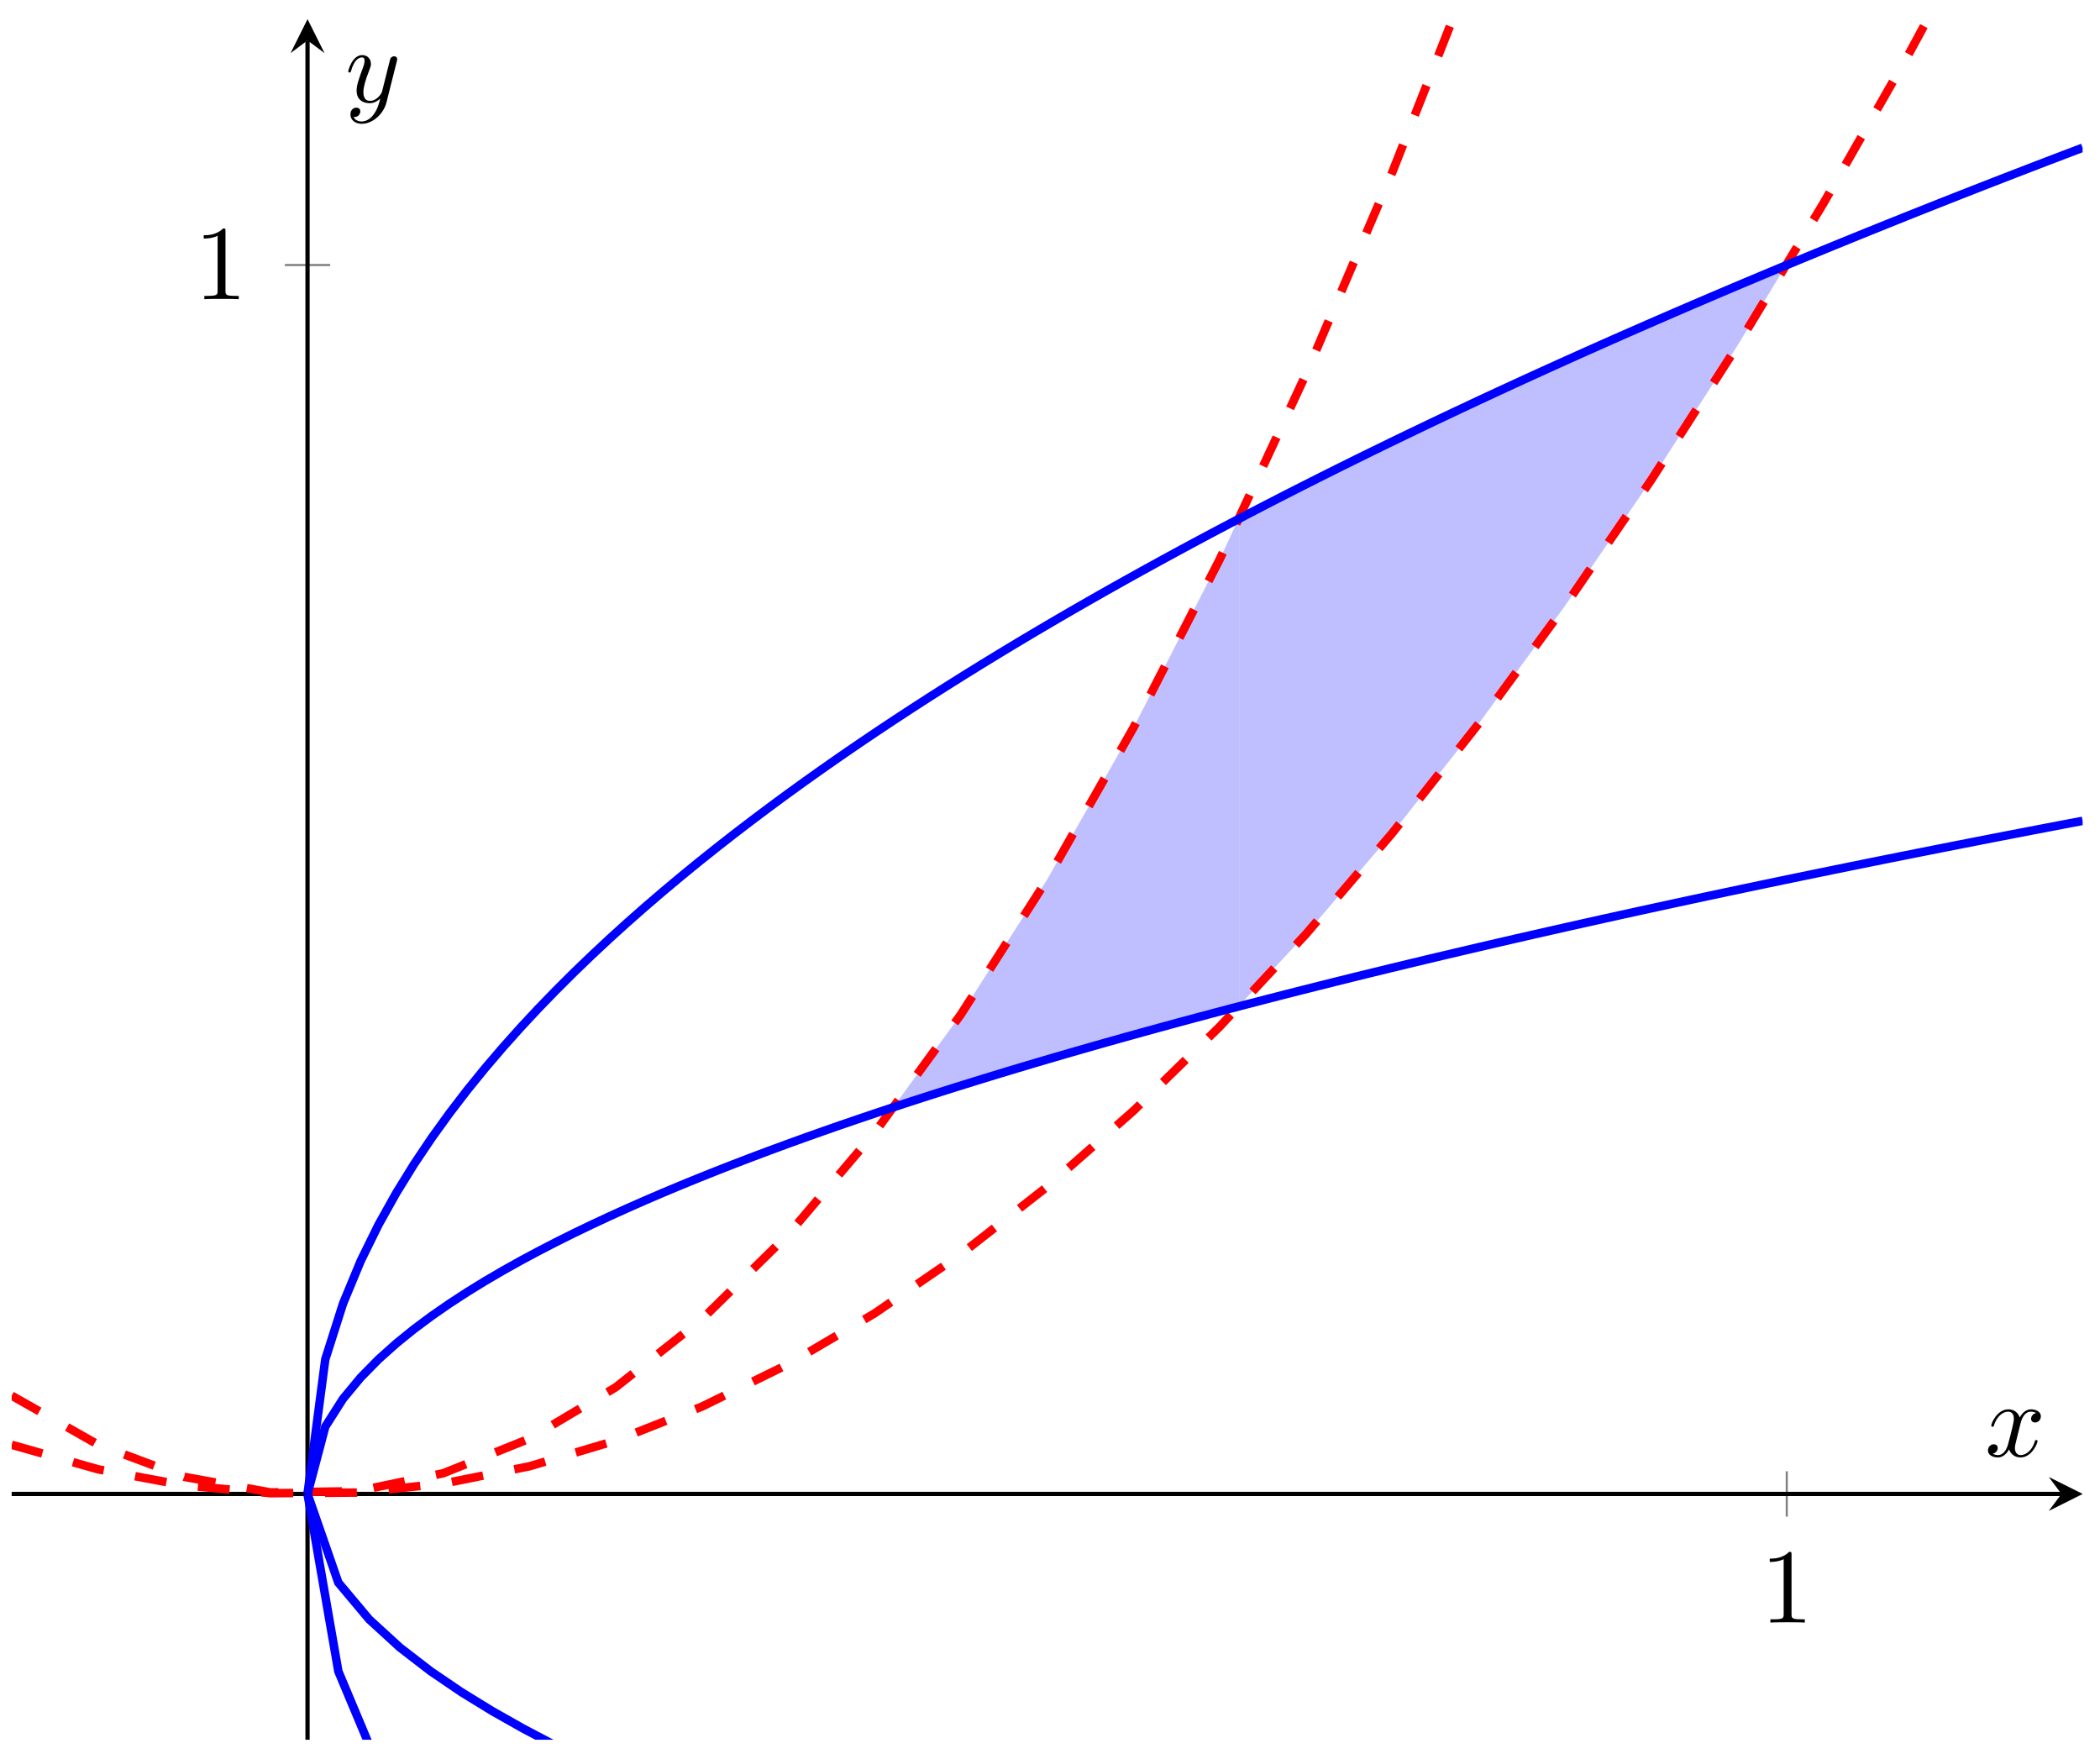 <svg xmlns="http://www.w3.org/2000/svg" xmlns:xlink="http://www.w3.org/1999/xlink" xmlns:inkscape="http://www.inkscape.org/namespaces/inkscape" version="1.1" width="197" height="165" viewBox="0 0 197 165">
<defs>
<clipPath id="clip_1">
<path transform="matrix(1,0,0,-1,1.096,163.2)" d="M0 0H194.273V161.396H0Z"/>
</clipPath>
<clipPath id="clip_2">
<path transform="matrix(1,0,0,-1,1.096,163.2)" d="M0 0H194.273V161.396H0Z"/>
</clipPath>
<path id="font_3_1" d="M.294 .64C.294 .664 .294 .666 .271 .666 .209 .602 .121 .602 .089 .602V.571C.109 .571 .168 .571 .22 .597V.079C.22 .043 .217 .031 .127 .031H.095V0C.13 .003 .217 .003 .257 .003 .297 .003 .384 .003 .419 0V.031H.387C.297 .031 .294 .042 .294 .079V.64Z"/>
<clipPath id="clip_4">
<path transform="matrix(1,0,0,-1,1.096,163.2)" d="M0 0H194.273V161.396H0Z"/>
</clipPath>
<path id="font_5_1" d="M.334 .302C.34 .328 .363 .42 .433 .42 .438 .42 .462 .42 .483 .407 .455 .402 .435 .377 .435 .353 .435 .337 .446 .318 .473 .318 .495 .318 .527 .336 .527 .376 .527 .428 .468 .442 .434 .442 .376 .442 .341 .389 .329 .366 .304 .432 .25 .442 .221 .442 .117 .442 .06 .313 .06 .288 .06 .278 .07 .278 .072 .278 .08 .278 .083 .28 .085 .289 .119 .395 .185 .42 .219 .42 .238 .42 .273 .411 .273 .353 .273 .322 .256 .255 .219 .115 .203 .053 .168 .011 .124 .011 .118 .011 .095 .011 .074 .024 .099 .029 .121 .05 .121 .078 .121 .105 .099 .113 .084 .113 .054 .113 .029 .087 .029 .055 .029 .009 .079-.011 .123-.011 .189-.011 .225 .059 .228 .065 .24 .028 .276-.011 .336-.011 .439-.011 .496 .118 .496 .143 .496 .153 .487 .153 .484 .153 .475 .153 .473 .149 .471 .142 .438 .035 .37 .011 .338 .011 .299 .011 .283 .043 .283 .077 .283 .099 .289 .121 .3 .165L.334 .302Z"/>
<path id="font_5_2" d="M.486 .381C.49 .395 .49 .397 .49 .404 .49 .422 .476 .431 .461 .431 .451 .431 .435 .425 .426 .41 .424 .405 .416 .374 .412 .356 .405 .33 .398 .303 .392 .276L.347 .096C.343 .081 .3 .011 .234 .011 .183 .011 .172 .055 .172 .092 .172 .138 .189 .2 .223 .288 .239 .329 .243 .34 .243 .36 .243 .405 .211 .442 .161 .442 .066 .442 .029 .297 .029 .288 .029 .278 .039 .278 .041 .278 .051 .278 .052 .28 .057 .296 .084 .39 .124 .42 .158 .42 .166 .42 .183 .42 .183 .388 .183 .363 .173 .337 .166 .318 .126 .212 .108 .155 .108 .108 .108 .019 .171-.011 .23-.011 .269-.011 .303 .006 .331 .034 .318-.018 .306-.067 .266-.12 .24-.154 .202-.183 .156-.183 .142-.183 .097-.18 .08-.141 .096-.141 .109-.141 .123-.129 .133-.12 .143-.107 .143-.088 .143-.057 .116-.053 .106-.053 .083-.053 .05-.069 .05-.118 .05-.168 .094-.205 .156-.205 .259-.205 .362-.114 .39-.001L.486 .381Z"/>
</defs>
<path transform="matrix(1,0,0,-1,1.096,163.2)" stroke-width=".199" stroke-linecap="butt" stroke-miterlimit="10" stroke-linejoin="miter" fill="none" stroke="#7f807f" d=""/>
<path transform="matrix(1,0,0,-1,1.096,163.2)" stroke-width=".199" stroke-linecap="butt" stroke-miterlimit="10" stroke-linejoin="miter" fill="none" stroke="#7f807f" d="M166.52 20.93V25.183"/>
<path transform="matrix(1,0,0,-1,1.096,163.2)" stroke-width=".199" stroke-linecap="butt" stroke-miterlimit="10" stroke-linejoin="miter" fill="none" stroke="#7f807f" d=""/>
<path transform="matrix(1,0,0,-1,1.096,163.2)" stroke-width=".199" stroke-linecap="butt" stroke-miterlimit="10" stroke-linejoin="miter" fill="none" stroke="#7f807f" d="M25.627 138.339H29.88"/>
<path transform="matrix(1,0,0,-1,1.096,163.2)" stroke-width=".399" stroke-linecap="butt" stroke-miterlimit="10" stroke-linejoin="miter" fill="none" stroke="#000000" d="M0 23.057H192.281"/>
<path transform="matrix(1,0,0,-1,193.387,140.143)" d="M1.993 0-1.196 1.594 0 0-1.196-1.594"/>
<path transform="matrix(1,0,0,-1,1.096,163.2)" stroke-width=".399" stroke-linecap="butt" stroke-miterlimit="10" stroke-linejoin="miter" fill="none" stroke="#000000" d="M27.753 0V159.403"/>
<path transform="matrix(0,-1,-1,-0,28.851,3.789)" d="M1.993 0-1.196 1.594 0 0-1.196-1.594"/>
<g clip-path="url(#clip_1)">
<path transform="matrix(1,0,0,-1,1.096,163.2)" d="M82.822 59.507 89.041 68.032 97.136 80.697 105.231 94.931 113.325 110.734 115.172 114.698 115.171 68.806 114.344 68.59 112.679 68.15 111.013 67.705 109.348 67.257 107.683 66.803 106.018 66.345 104.353 65.882 102.687 65.414 101.022 64.941 99.357 64.462 97.692 63.978 96.027 63.488 94.361 62.992 92.696 62.489 91.031 61.98 89.366 61.465 87.701 60.942 86.035 60.412 84.37 59.875 82.823 59.368Z" fill="#8080ff" fill-opacity=".5"/>
</g>
<g clip-path="url(#clip_2)">
<path transform="matrix(1,0,0,-1,1.096,163.2)" d="M115.171 114.555 116.009 114.994 117.674 115.857 119.339 116.713 121.005 117.56 122.67 118.4 124.335 119.233 126 120.059 127.665 120.877 129.331 121.689 130.996 122.494 132.661 123.293 134.326 124.085 135.991 124.871 137.657 125.652 139.322 126.426 140.987 127.195 142.652 127.957 144.317 128.715 145.983 129.467 147.648 130.214 149.313 130.955 150.978 131.692 152.643 132.423 154.309 133.15 155.974 133.872 157.639 134.589 159.304 135.302 160.969 136.01 162.635 136.714 164.3 137.413 165.965 138.108 166.52 138.338 166.522 138.438 161.894 130.78 153.799 118.171 145.704 106.347 137.609 95.307 129.515 85.052 121.42 75.581 115.171 68.876Z" fill="#8080ff" fill-opacity=".5"/>
</g>
<use data-text="1" xlink:href="#font_3_1" transform="matrix(9.963,0,0,-9.963,165.133,152.21)"/>
<use data-text="1" xlink:href="#font_3_1" transform="matrix(9.963,0,0,-9.963,18.223,28.065)"/>
<g clip-path="url(#clip_4)">
<path transform="matrix(1,0,0,-1,1.096,163.2)" stroke-width=".797" stroke-linecap="butt" stroke-dasharray="2.989,2.989" stroke-miterlimit="10" stroke-linejoin="miter" fill="none" stroke="#ff0000" d="M0 27.668 8.095 25.37 16.189 23.857 24.284 23.129 32.379 23.185 40.473 24.025 48.568 25.65 56.663 28.06 64.757 31.254 72.852 35.233 80.947 39.996 89.041 45.544 97.136 51.877 105.231 58.994 113.325 66.895 121.42 75.581 129.515 85.052 137.609 95.307 145.704 106.347 153.799 118.171 161.894 130.78 169.988 144.174 178.083 158.351 186.178 173.314 194.272 189.061"/>
<path transform="matrix(1,0,0,-1,1.096,163.2)" stroke-width=".797" stroke-linecap="butt" stroke-dasharray="2.989,2.989" stroke-miterlimit="10" stroke-linejoin="miter" fill="none" stroke="#ff0000" d="M0 32.279 8.095 27.684 16.189 24.658 24.284 23.201 32.379 23.313 40.473 24.994 48.568 28.244 56.663 33.063 64.757 39.452 72.852 47.41 80.947 56.936 89.041 68.032 97.136 80.697 105.231 94.931 113.325 110.734 121.42 128.106 129.515 147.048 137.609 167.558 145.704 189.638 153.799 213.286 161.894 238.504 169.988 265.291 178.083 293.646 186.178 323.572 194.272 355.066"/>
<path transform="matrix(1,0,0,-1,1.096,163.2)" stroke-width=".797" stroke-linecap="butt" stroke-miterlimit="10" stroke-linejoin="miter" fill="none" stroke="#0000ff" d="M27.753 23.057 29.419 35.685 31.084 40.916 32.749 44.93 34.414 48.313 36.079 51.294 37.745 53.99 39.41 56.468 41.075 58.775 42.74 60.942 44.405 62.992 46.071 64.941 47.736 66.803 49.401 68.59 51.066 70.308 52.731 71.967 54.397 73.571 56.062 75.126 57.727 76.635 59.392 78.103 61.057 79.533 62.723 80.928 64.388 82.29 66.053 83.621 67.718 84.924 69.383 86.199 71.049 87.45 72.714 88.677 74.379 89.881 76.044 91.064 77.709 92.226 79.375 93.37 81.04 94.495 82.705 95.602 84.37 96.693 86.035 97.768 87.701 98.828 89.366 99.873 91.031 100.904 92.696 101.922 94.361 102.927 96.027 103.919 97.692 104.899 99.357 105.868 101.022 106.825 102.687 107.772 104.353 108.708 106.018 109.634 107.683 110.55 109.348 111.457 111.013 112.354 112.679 113.243 114.344 114.123 116.009 114.994 117.674 115.857 119.339 116.713 121.005 117.56 122.67 118.4 124.335 119.233 126 120.059 127.665 120.877 129.331 121.689 130.996 122.494 132.661 123.293 134.326 124.085 135.991 124.871 137.657 125.652 139.322 126.426 140.987 127.195 142.652 127.957 144.317 128.715 145.983 129.467 147.648 130.214 149.313 130.955 150.978 131.692 152.643 132.423 154.309 133.15 155.974 133.872 157.639 134.589 159.304 135.302 160.969 136.01 162.635 136.714 164.3 137.413 165.965 138.108 167.63 138.798 169.295 139.485 170.961 140.167 172.626 140.846 174.291 141.521 175.956 142.192 177.621 142.86 179.287 143.524 180.952 144.184 182.617 144.84 184.282 145.493 185.947 146.143 187.613 146.789 189.278 147.432 190.943 148.071 192.608 148.707 194.273 149.34"/>
<path transform="matrix(1,0,0,-1,1.096,163.2)" stroke-width=".797" stroke-linecap="butt" stroke-miterlimit="10" stroke-linejoin="miter" fill="none" stroke="#0000ff" d="M27.753 23.057 30.644 6.417 33.535-.475 36.426-5.764 39.317-10.222 42.208-14.151 45.099-17.702 47.99-20.968 50.881-24.007 53.772-26.862 56.663-29.562 59.554-32.131 62.445-34.585 65.336-36.938 68.227-39.203 71.118-41.388 74.009-43.502 76.9-45.55 79.791-47.539 82.682-49.474 85.573-51.358 88.464-53.196 91.355-54.99 94.246-56.744 97.137-58.461"/>
<path transform="matrix(1,0,0,-1,1.096,163.2)" stroke-width=".797" stroke-linecap="butt" stroke-miterlimit="10" stroke-linejoin="miter" fill="none" stroke="#0000ff" d="M27.753 23.057 29.419 29.371 31.084 31.986 32.749 33.993 34.414 35.685 36.079 37.175 37.745 38.523 39.41 39.762 41.075 40.916 42.74 41.999 44.405 43.024 46.071 43.999 47.736 44.93 49.401 45.823 51.066 46.682 52.731 47.512 54.397 48.314 56.062 49.091 57.727 49.846 59.392 50.58 61.057 51.295 62.723 51.992 64.388 52.673 66.053 53.339 67.718 53.99 69.383 54.628 71.049 55.253 72.714 55.867 74.379 56.469 76.044 57.06 77.709 57.641 79.375 58.213 81.04 58.776 82.705 59.329 84.37 59.875 86.035 60.412 87.701 60.942 89.366 61.465 91.031 61.98 92.696 62.489 94.361 62.992 96.027 63.488 97.692 63.978 99.357 64.462 101.022 64.941 102.687 65.414 104.353 65.882 106.018 66.345 107.683 66.803 109.348 67.257 111.013 67.705 112.679 68.15 114.344 68.59 116.009 69.025 117.674 69.457 119.339 69.885 121.005 70.308 122.67 70.728 124.335 71.145 126 71.558 127.665 71.967 129.331 72.373 130.996 72.775 132.661 73.175 134.326 73.571 135.991 73.964 137.657 74.354 139.322 74.741 140.987 75.126 142.652 75.507 144.317 75.886 145.983 76.262 147.648 76.635 149.313 77.006 150.978 77.374 152.643 77.74 154.309 78.103 155.974 78.464 157.639 78.823 159.304 79.179 160.969 79.533 162.635 79.885 164.3 80.235 165.965 80.582 167.63 80.927 169.295 81.271 170.961 81.612 172.626 81.951 174.291 82.289 175.956 82.625 177.621 82.958 179.287 83.29 180.952 83.62 182.617 83.948 184.282 84.275 185.947 84.6 187.613 84.923 189.278 85.244 190.943 85.564 192.608 85.882 194.273 86.198"/>
<path transform="matrix(1,0,0,-1,1.096,163.2)" stroke-width=".797" stroke-linecap="butt" stroke-miterlimit="10" stroke-linejoin="miter" fill="none" stroke="#0000ff" d="M27.753 23.057 30.644 14.737 33.535 11.291 36.426 8.646 39.317 6.417 42.208 4.453 45.099 2.677 47.99 1.044 50.881-.475 53.772-1.903 56.663-3.253 59.554-4.537 62.445-5.764 65.336-6.941 68.227-8.073 71.118-9.166 74.009-10.223 76.9-11.247 79.791-12.241 82.682-13.209 85.573-14.151 88.464-15.07 91.355-15.967 94.246-16.844 97.137-17.702"/>
</g>
<use data-text="x" xlink:href="#font_5_1" transform="matrix(9.963,0,0,-9.963,186.199,136.609)"/>
<use data-text="y" xlink:href="#font_5_2" transform="matrix(9.963,0,0,-9.963,32.376,9.572)"/>
</svg>
